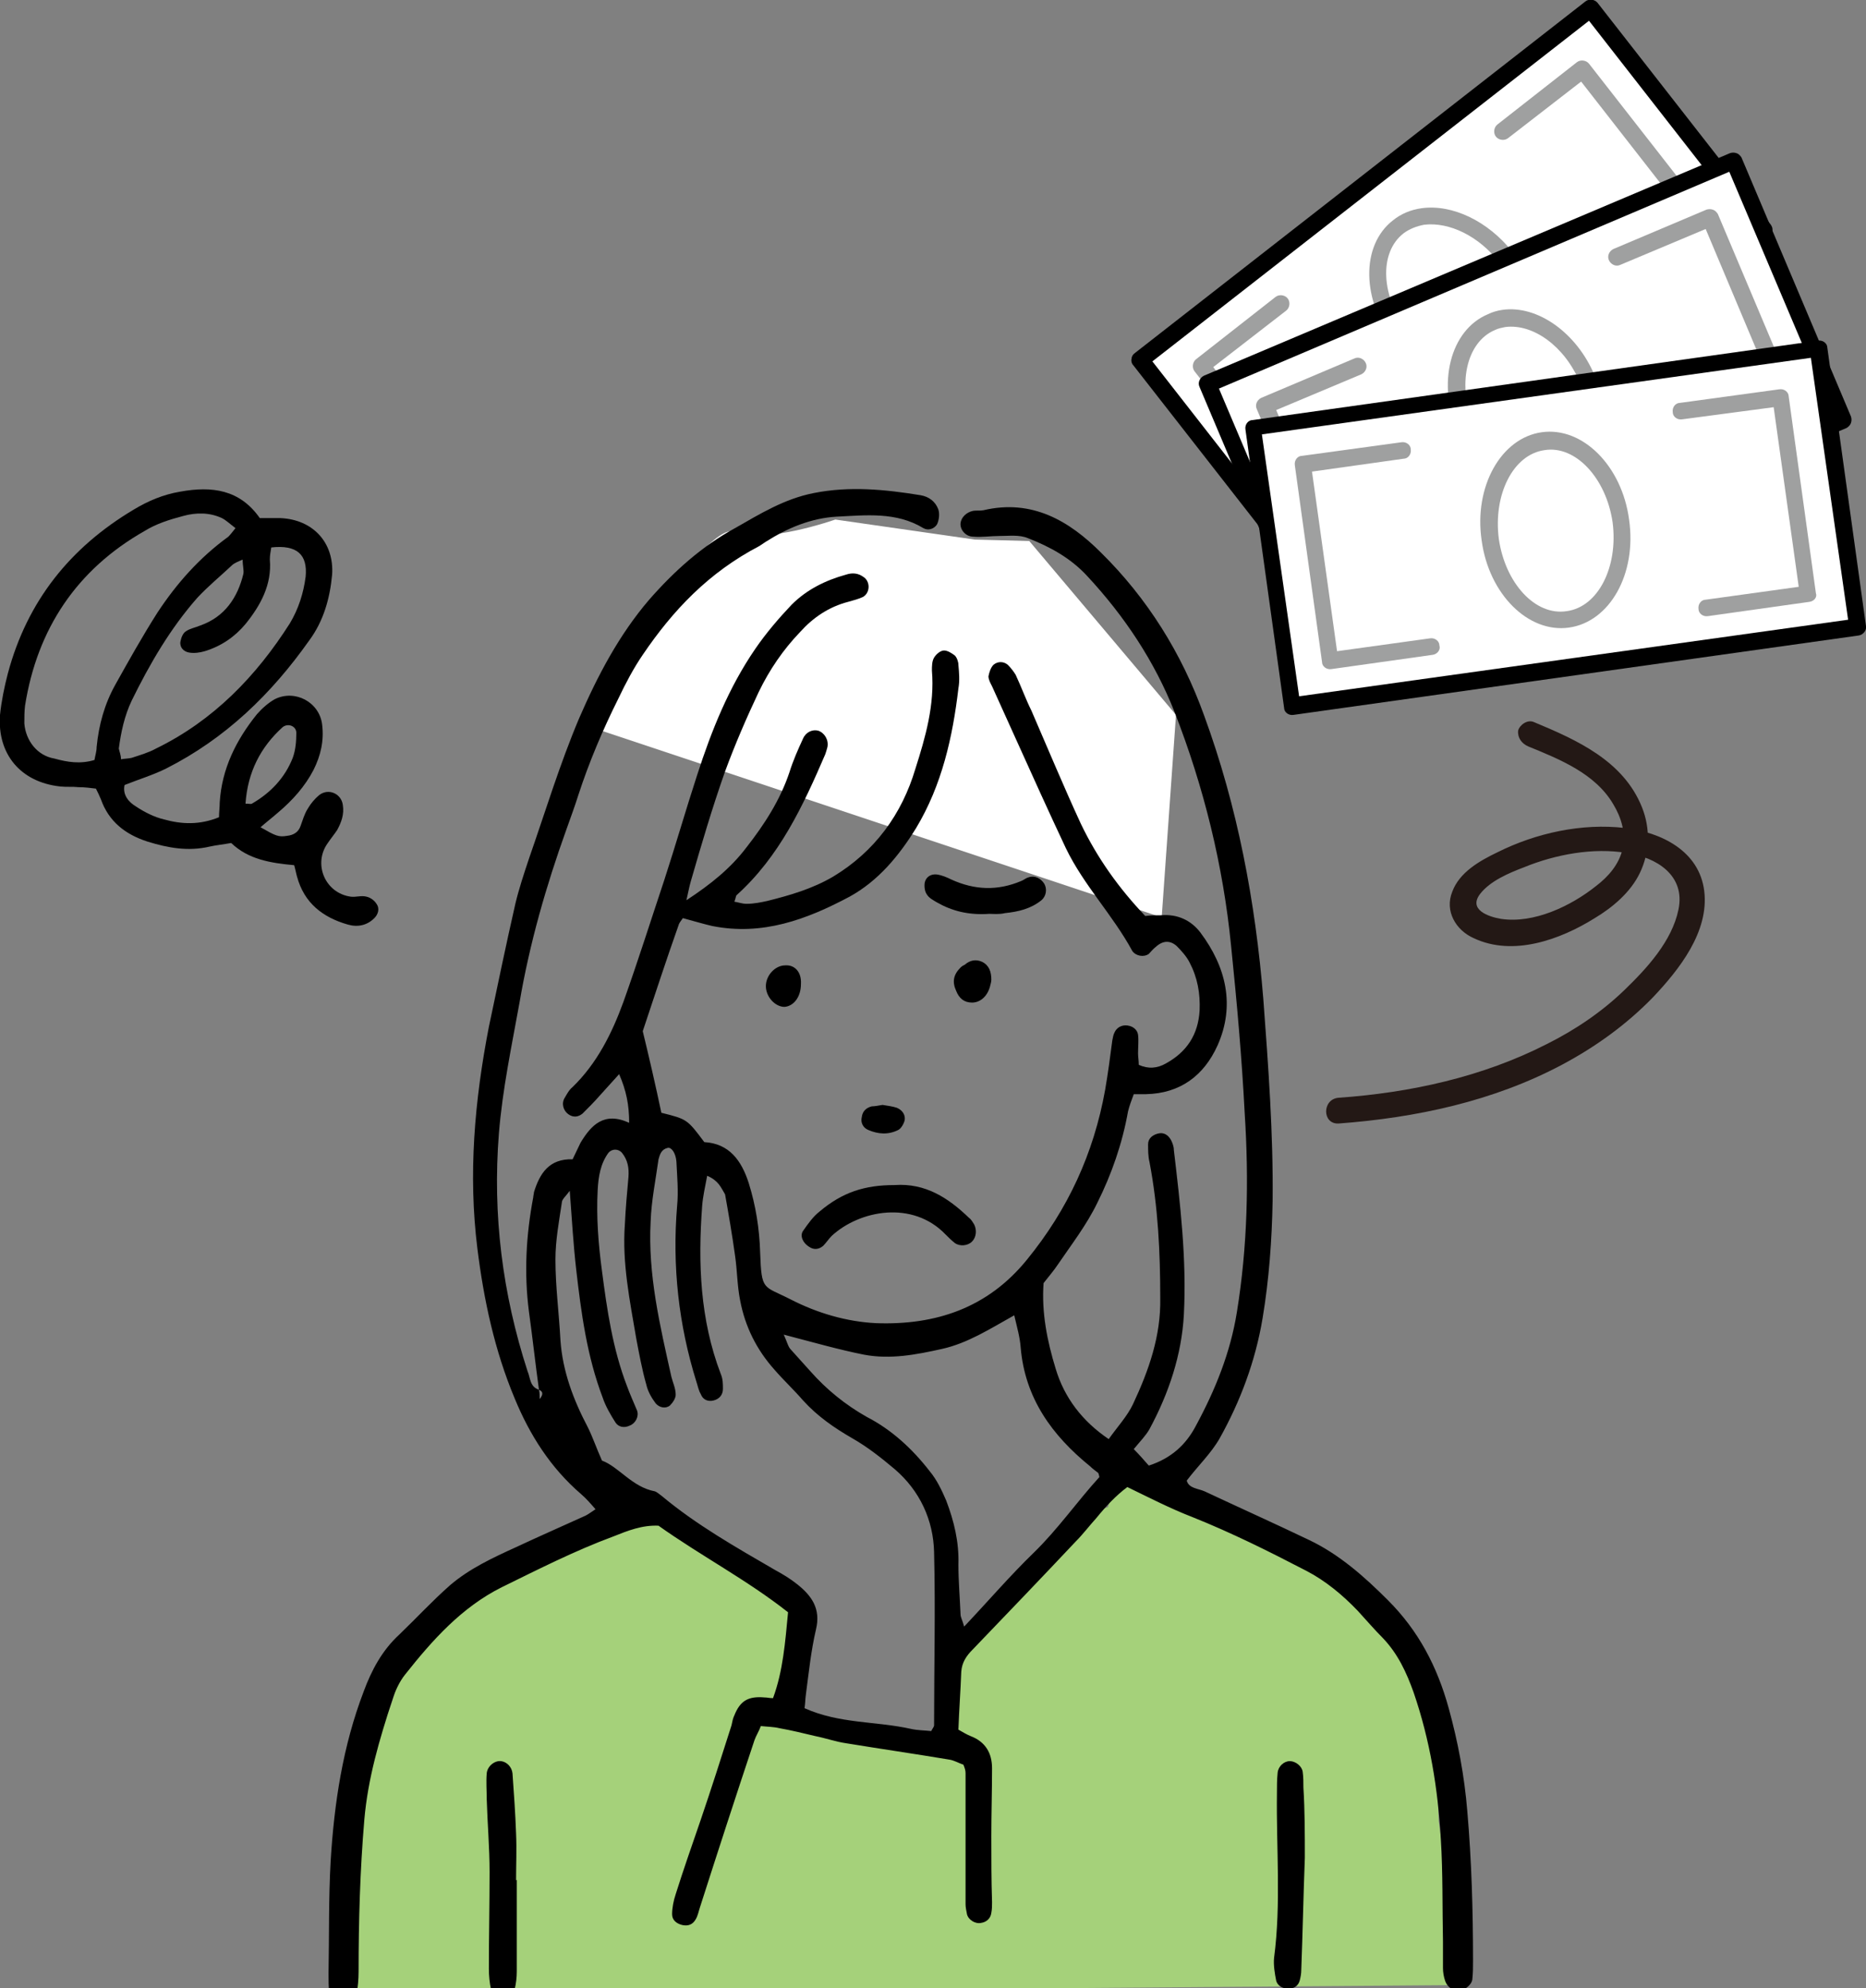 <?xml version="1.0" encoding="utf-8"?>
<!-- Generator: Adobe Illustrator 26.2.1, SVG Export Plug-In . SVG Version: 6.00 Build 0)  -->
<svg version="1.1" id="レイヤー_1" xmlns="http://www.w3.org/2000/svg" xmlns:xlink="http://www.w3.org/1999/xlink" x="0px"
	 y="0px" width="260.7px" height="277.8px" viewBox="0 0 260.7 277.8" style="enable-background:new 0 0 260.7 277.8;"
	 xml:space="preserve">
<rect x="0" y="0" width="260.7" height="277.8" fill="#808080" stroke="none"/>
<style type="text/css">
	.st0{fill:#FFFFFF;}
	.st1{fill:#A5D17A;}
	.st2{fill-rule:evenodd;clip-rule:evenodd;}
	.st3{fill:#9FA0A0;}
	.st4{fill:#231815;}
</style>
<g>
	<path class="st0" d="M80.7,101c0,0,17.7-28.5,21.9-26.7c4.2,1.8,14.1-1.7,14.1-1.7l19.5,2.8l7.6,0.2l20.5,24.3l-2,28.3L80.7,101z"
		/>
	<g>
		<path class="st1" d="M203.1,268.9c-0.3-0.4-2-14.1-2.1-14.4c-0.1-3.8-0.3-7.6-0.7-11.4c-0.2-1.5-1.7-4.5-1.9-5.4
			c-1.2-6.3-4.2-11.9-9.7-15.5c-0.4-0.3-0.8-0.4-1.2-0.5c-2.8-3.5-6.3-6.3-10.4-8.4c-1.9-1-3.7-0.1-4.7,1.2c-1.5-0.9-3-1.7-4.6-2.5
			c-0.3-0.6-0.7-1.1-1.5-1.4c-2.1-1-4.2-1.7-6.2-2.7c-2.6-1.2-4.9,0.7-5.3,2.7c-8.3,2.5-16,12.7-21.2,19c-0.5,5.1-2.5,10-0.1,15.4
			c-8-2.7-16-2.7-24.1-3.6c0.9-5.3,5.3-12.5,2.7-15.1c-5.7-7.3-14.3-11.6-22.5-15.7c-0.2,0.2-0.4,0.3-0.6,0.5
			c-0.8,0.7-1.1,1.5-1.1,2.3c-5.7,1.2-10.8,4-16,6.9c-0.3,0.2-14.3,9.5-15.3,10.3c-0.5,0.4-0.8,1.1-1.1,1.7
			c-0.4,0.7-0.5,1.4-0.4,2.2c-0.1,0.5-0.1,1,0.1,1.5c0.2,0.8-2.6,7.8-4.3,8.1c-2.1,10.6-2.2,23.7-2.5,34.5l154.5-1.2
			c1.1-0.5,1.9-1.5,1.9-3.1C204.6,272.2,204.4,270.5,203.1,268.9z"/>
		<path class="st2" d="M75.3,194.2c-0.5-3.6-0.9-7.3-1.4-10.9c-0.7-5.4-0.4-10.7,0.6-16c0-0.2,0.1-0.5,0.1-0.7
			c0.8-2.6,2.1-4.7,5.4-4.6c0.4-0.8,0.7-1.5,1.1-2.3c1.5-2.5,3.3-4.4,6.8-2.8c0-2.5-0.4-4.5-1.4-6.8c-1,1.1-1.9,2.1-2.8,3.1
			c-0.7,0.8-1.5,1.6-2.3,2.4c-0.6,0.5-1.3,0.6-2,0.1c-0.7-0.5-1-1.5-0.5-2.3c0.3-0.5,0.6-1.1,1.1-1.5c3.4-3.3,5.5-7.5,7.1-11.9
			c2-5.6,3.8-11.3,5.7-17c1.6-4.9,3-9.8,4.6-14.7c2-6.2,4.4-12.2,8.1-17.6c1.5-2.2,3.3-4.3,5.1-6.2c2.1-2.1,4.7-3.4,7.6-4.2
			c0.9-0.3,1.7-0.2,2.4,0.3c1,0.6,1,2.2,0,2.8c-0.6,0.3-1.4,0.5-2.1,0.7c-2.7,0.7-4.9,2.2-6.7,4.2c-2.4,2.5-4.3,5.3-5.8,8.4
			c-1.7,3.6-3.3,7.3-4.7,11.1c-1.8,5.1-3.3,10.2-4.8,15.4c-0.2,0.7-0.3,1.3-0.6,2.6c3.5-2.3,6.2-4.5,8.4-7.4c2.5-3.2,4.7-6.6,6-10.5
			c0.5-1.6,1.2-3.2,1.9-4.7c0.4-0.9,1.3-1.3,2.1-1.1c0.9,0.3,1.5,1.3,1.3,2.3c-0.1,0.4-0.2,0.7-0.3,1c-3.1,7.2-6.4,14.3-12.4,19.7
			c-0.1,0.1-0.1,0.4-0.3,0.9c0.6,0.1,1.1,0.3,1.7,0.3c1,0,2-0.2,2.9-0.4c3.2-0.8,6.3-1.7,9.2-3.4c5.8-3.5,9.6-8.7,11.5-15.1
			c1.4-4.4,2.7-8.9,2.3-13.7c0-0.6,0-1.3,0.3-1.8c0.3-0.5,0.9-1,1.4-1c0.5,0,1.1,0.4,1.5,0.7c0.3,0.3,0.5,0.9,0.5,1.3
			c0.1,1.1,0.2,2.2,0,3.3c-0.8,6.8-2.3,13.5-5.9,19.5c-2.4,3.9-5.3,7.4-9.3,9.6c-6,3.2-12.2,5.5-19.2,4.1c-1.3-0.3-2.6-0.7-4.1-1.1
			c-0.1,0.2-0.5,0.6-0.6,1c-1.7,4.8-3.3,9.7-5,14.8c0.9,3.7,1.8,7.6,2.6,11.4c3.6,0.9,3.6,0.9,6,4.1c3.5,0.2,5.2,2.6,6.2,5.7
			c1,3.2,1.5,6.4,1.6,9.7c0.2,5.5,0.4,4.6,4.3,6.6c3.7,1.9,7.8,3.1,11.9,3.3c8.3,0.3,15.6-2.1,21.1-8.9c5.7-7,9.3-14.8,10.9-23.7
			c0.4-2.3,0.7-4.6,1-6.9c0.1-0.4,0.1-0.7,0.3-1.1c0.3-0.7,1-1.1,1.8-1c0.8,0.1,1.4,0.6,1.5,1.3c0.1,0.8,0,1.7,0,2.6
			c0,0.5,0.1,1,0.1,1.6c1.3,0.6,2.6,0.5,3.8-0.2c2.9-1.6,4.5-4,4.7-7.4c0.1-2.4-0.3-4.6-1.4-6.7c-0.4-0.8-1.1-1.6-1.8-2.3
			c-0.9-0.8-1.9-0.8-2.9,0.1c-0.4,0.3-0.7,0.7-1,1c-0.7,0.5-1.8,0.3-2.3-0.4c-2.7-5-6.8-9.2-9.3-14.4c-2.4-5.1-4.7-10.2-7-15.3
			c-1.1-2.4-2.2-4.9-3.3-7.3c-0.2-0.4-0.5-0.9-0.5-1.4c0.1-0.5,0.3-1.2,0.7-1.6c0.6-0.5,1.4-0.5,2,0c0.4,0.4,0.8,0.9,1.1,1.4
			c0.8,1.7,1.4,3.4,2.2,5c2.3,5.3,4.5,10.6,6.9,15.8c2.3,4.8,5.3,9,9,12.9c0.8-0.1,1.5-0.1,2.2-0.1c2.3-0.2,4.2,0.7,5.5,2.4
			c3.6,4.8,4.9,10.2,2.4,15.8c-1.9,4.2-5.2,6.7-10,6.8c-0.5,0-1,0-1.7,0c-0.3,0.8-0.6,1.6-0.8,2.4c-0.8,4.5-2.3,8.8-4.3,12.8
			c-1.5,3.1-3.6,5.8-5.5,8.6c-0.6,0.9-1.3,1.7-2,2.6c-0.3,4.1,0.5,8.1,1.7,12c1.2,4,3.7,7.3,7.4,9.8c1.2-1.7,2.6-3.2,3.4-4.9
			c2.2-4.7,3.9-9.5,3.8-14.8c0-6.4-0.3-12.7-1.5-19c-0.2-0.8-0.2-1.7-0.2-2.5c0-0.8,0.6-1.3,1.4-1.5c0.8-0.2,1.4,0.2,1.8,0.9
			c0.2,0.4,0.4,0.9,0.4,1.4c0.9,7.6,1.8,15.3,1.4,23c-0.3,5.6-2.1,11-4.8,16c-0.5,0.9-1.3,1.7-2.2,2.8c0.7,0.7,1.4,1.5,2.1,2.3
			c3.1-1,5.2-2.9,6.6-5.6c2.7-5,4.8-10.2,5.7-15.8c1.5-9.2,1.7-18.5,1.1-27.8c-0.4-7.8-1.1-15.6-1.9-23.4
			c-1.1-11.2-3.8-22.2-7.9-32.7c-2.8-7.1-7-13.4-12.2-19c-2.3-2.5-5.2-4.1-8.3-5.3c-1.2-0.5-2.6-0.3-4-0.3c-1.2,0-2.4,0.2-3.6,0.1
			c-1.1,0-1.9-1-1.8-1.9c0.1-0.8,0.8-1.5,1.7-1.7c0.5-0.1,1,0,1.5-0.1c6.8-1.6,12,1.5,16.4,5.9c6.5,6.4,11.3,14.1,14.4,22.7
			c4.7,12.8,7.2,26.1,8.3,39.7c0.7,9.4,1.4,18.8,1.3,28.2c-0.1,5.5-0.5,11-1.4,16.4c-1,6-3.1,11.6-6,16.8c-1.2,2.1-3,3.8-4.6,5.9
			c0.3,1.1,1.6,1.1,2.5,1.5c4.9,2.3,9.8,4.5,14.6,6.8c4.2,2,7.7,5.1,11,8.4c4.3,4.3,6.9,9.3,8.5,15.1c1.3,4.7,2.2,9.5,2.6,14.4
			c0.6,6.9,0.8,13.9,0.8,20.9c0,0.9,0,1.7-0.1,2.6c-0.1,0.8-1.1,1.5-1.8,1.6c-0.8,0.1-1.7-0.5-2-1.4c-0.2-0.6-0.3-1.2-0.3-1.8
			c0-1.2,0-2.4,0-3.7c-0.1-4.8,0-9.5-0.3-14.3c-0.4-7-1.5-13.8-3.8-20.5c-1-2.8-2.2-5.4-4.3-7.6c-1.2-1.2-2.3-2.5-3.5-3.8
			c-2.1-2.2-4.5-4.2-7.2-5.6c-5.2-2.7-10.4-5.3-15.9-7.5c-3.1-1.2-6-2.7-9.1-4.2c-1.6,1.2-3,2.7-4.3,4.3c-1,1.1-1.9,2.3-2.9,3.3
			c-4.8,5.1-9.6,10.1-14.4,15.1c-0.9,0.9-1.5,1.8-1.6,3.1c-0.1,2.7-0.3,5.3-0.4,8.1c0.7,0.4,1.2,0.7,1.7,0.9c2.1,0.8,3,2.4,3,4.5
			c0,3.2-0.1,6.4-0.1,9.5c0,3.1,0,6.1,0.1,9.2c0,0.5,0,1-0.1,1.5c-0.1,0.8-0.7,1.3-1.4,1.4c-0.8,0.2-1.8-0.4-2-1.2
			c-0.1-0.5-0.2-1-0.2-1.4c0-2.2,0-4.4,0-6.6c0-3.9,0-7.8,0-11.7c0-0.4-0.1-0.7-0.3-1.2c-0.6-0.2-1.3-0.6-1.9-0.7
			c-4.8-0.8-9.6-1.5-14.5-2.3c-1.4-0.2-2.8-0.7-4.3-1c-1.7-0.4-3.3-0.8-5-1.1c-0.8-0.2-1.7-0.2-2.6-0.3c-0.3,0.8-0.7,1.4-0.9,2
			c-2.6,7.8-5.1,15.5-7.6,23.3c-0.2,0.6-0.3,1.2-0.6,1.7c-0.4,0.7-1,1-1.9,0.8c-0.8-0.2-1.4-0.7-1.4-1.5c0-0.9,0.2-1.9,0.5-2.8
			c1.1-3.5,2.3-6.9,3.5-10.4c1.5-4.4,2.9-8.8,4.3-13.2c0.1-0.5,0.2-1,0.4-1.4c0.8-2,1.9-2.7,4.2-2.5c0.4,0,0.7,0.1,1.2,0.1
			c1.4-3.8,1.7-7.8,2.1-12c-5.7-4.5-12.2-7.9-18.1-12.1c-2.3-0.1-4.3,0.7-6.3,1.5c-5.4,2-10.5,4.6-15.6,7.1
			c-5.6,2.8-9.7,7.4-13.5,12.2c-0.8,1-1.4,2.3-1.8,3.6c-1.8,5.5-3.4,10.9-3.9,16.7c-0.6,7.1-0.8,14.1-0.8,21.2
			c0,1.1-0.1,2.2-0.3,3.3c-0.2,1.1-1.3,1.6-2.2,1.4c-0.9-0.2-1.5-0.8-1.6-1.8c-0.1-0.8-0.1-1.7-0.1-2.6c0.1-5.3,0-10.5,0.3-15.8
			c0.5-8.1,1.7-16,4.6-23.6c1.1-3,2.6-5.8,5-8c2.4-2.3,4.6-4.7,7.1-6.9c2.7-2.3,5.9-3.8,9.2-5.3c3.2-1.5,6.4-2.9,9.7-4.4
			c0.4-0.2,0.8-0.5,1.4-0.9c-0.7-0.8-1.3-1.5-2-2.1c-4.3-3.7-7.2-8.3-9.3-13.4c-2.8-6.7-4.3-13.7-5.2-20.9
			c-1.3-10.4-0.4-20.7,1.6-31c1.2-5.7,2.4-11.5,3.7-17.2c0.5-2.1,1.2-4.2,1.9-6.3c2.3-6.6,4.3-13.2,7-19.6c2.6-6,5.6-11.7,9.8-16.6
			c3.5-4,7.4-7.5,12-10c3.5-2,6.9-4.1,11-4.9c5-1,10-0.5,14.9,0.3c1.2,0.2,2.1,0.9,2.5,2c0.2,0.6,0.1,1.5-0.2,2.1
			c-0.4,0.6-1.2,0.9-1.9,0.5c-3.8-2.3-8-1.8-12.1-1.6c-3.6,0.2-6.9,1.6-9.9,3.5c-0.3,0.2-0.6,0.4-0.9,0.6C99,80,94,85.3,89.8,91.5
			c-1.3,1.9-2.4,4-3.4,6.1c-2.2,4.4-4.1,8.9-5.6,13.5c-0.5,1.6-1.1,3.2-1.7,4.9c-2.8,7.8-5.1,15.8-6.5,24
			c-1.1,6.1-2.4,12.2-2.9,18.4c-0.9,11.4,0.5,22.4,4,33.2C74.1,192.5,74,193.8,75.3,194.2c0.1,0.4,0.1,0.9,0.1,1.3
			C75.8,195,76,194.5,75.3,194.2z M98.8,164.3c-0.3,1.6-0.6,2.9-0.7,4.2c-0.6,8-0.3,15.9,2.6,23.5c0.3,0.7,0.3,1.4,0.3,2.1
			c0,0.8-0.5,1.4-1.3,1.6c-0.8,0.2-1.5-0.1-1.8-0.9c-0.3-0.5-0.4-1.1-0.6-1.7c-2.5-8-3.4-16.2-2.7-24.6c0.2-2,0-4.1-0.1-6.2
			c-0.1-1.2-0.7-2-1.2-1.9c-0.9,0.2-1.1,0.9-1.3,1.6c-0.4,2.9-1,5.8-1.1,8.7c-0.4,7.4,1.3,14.5,2.9,21.7c0.2,0.8,0.6,1.6,0.6,2.5
			c0,0.5-0.4,1.1-0.8,1.5c-0.6,0.5-1.5,0.3-2-0.3c-0.6-0.8-1.1-1.7-1.3-2.6c-0.6-2.1-1-4.3-1.4-6.4c-0.9-5.3-2-10.6-1.6-16
			c0.1-2.2,0.3-4.4,0.5-6.6c0.1-1.3-0.1-2.4-0.9-3.4c-0.5-0.6-1.4-0.6-1.9,0c-1.1,1.5-1.4,3.3-1.5,5.2c-0.2,3.8,0.1,7.6,0.6,11.3
			c0.7,5.4,1.5,10.9,3.5,16.1c0.4,1.1,0.9,2.2,1.4,3.4c0.3,0.8-0.2,1.8-1,2.1c-0.8,0.4-1.6,0.2-2-0.4c-0.7-1.1-1.4-2.3-1.8-3.5
			c-2.2-5.8-3-11.8-3.7-17.9c-0.4-3.5-0.6-7-0.9-11c-0.5,0.7-1.1,1.2-1.1,1.6c-0.4,2.7-0.9,5.3-0.9,8c0,3.8,0.5,7.5,0.7,11.3
			c0.3,4.3,1.8,8.3,3.8,12.1c0.7,1.4,1.2,2.9,2,4.7c2.4,0.9,4.2,3.7,7.4,4.3c0.3,0.1,0.6,0.4,0.9,0.6c4.9,4.1,10.4,7.2,15.9,10.4
			c1.1,0.6,2.1,1.2,3.1,2c2,1.6,3.3,3.4,2.6,6.3c-0.7,3-1,6-1.4,9c-0.1,0.7-0.1,1.4-0.2,2c4.9,2.2,10,1.8,14.9,2.9
			c0.9,0.2,1.9,0.2,2.8,0.3c0.2-0.4,0.4-0.6,0.4-0.8c0-8.1,0.2-16.1,0-24.2c-0.1-4.5-2-8.6-5.5-11.6c-1.9-1.6-3.8-3.1-5.9-4.3
			c-2.6-1.5-4.9-3.1-6.9-5.3c-1.3-1.5-2.7-2.8-4-4.3c-2.5-2.8-4.1-6-4.8-9.7c-0.4-2-0.4-4.1-0.7-6.2c-0.4-2.9-0.9-5.8-1.4-8.6
			C100.7,165.9,100.4,165,98.8,164.3z M109.5,186.5c0.5,1.1,0.6,1.7,1,2.1c0.9,1,1.8,2,2.7,3c2.3,2.6,4.9,4.7,7.9,6.4
			c3.5,1.8,6.4,4.5,8.8,7.6c1,1.2,1.7,2.7,2.3,4.1c1.1,2.9,1.8,5.8,1.7,8.9c0,2.3,0.2,4.6,0.3,7c0,0.4,0.3,0.9,0.5,1.7
			c3.4-3.6,6.4-7.1,9.7-10.3c3.4-3.3,6.1-7.2,9.2-10.6c-0.1-0.4-0.1-0.5-0.2-0.6c-0.4-0.3-0.8-0.6-1.1-0.9
			c-5.3-4.3-9.1-9.5-9.7-16.6c-0.1-1.4-0.5-2.8-0.9-4.5c-3.4,1.9-6.5,3.9-10.1,4.7c-3.6,0.8-7.2,1.5-10.9,0.8
			C117.2,188.6,113.7,187.6,109.5,186.5z"/>
		<path class="st2" d="M41.1,120.9c-3.3-0.3-6.4-0.8-8.8-3.1c-1.1,0.2-2.1,0.3-3,0.5c-3,0.7-5.8,0.2-8.7-0.7c-3.1-1-5.4-2.8-6.5-5.9
			c-0.2-0.5-0.4-0.9-0.7-1.5c-0.8-0.1-1.6-0.2-2.4-0.2c-0.9-0.1-1.7,0-2.6-0.1c-5.5-0.6-8.8-4.5-8.4-10C0.2,98,0.6,96,1.1,94.1
			c2.7-10.1,8.7-17.6,17.6-22.9c2-1.2,4.1-2.1,6.5-2.5c4.4-0.8,8.3-0.3,11.1,3.7c1,0,2,0,2.9,0c4.5,0.2,7.5,3.4,7.2,7.9
			c-0.3,3.3-1.2,6.5-3.2,9.2c-5.3,7.5-11.7,13.7-20,17.9c-1.8,0.9-3.8,1.5-5.8,2.3c-0.3,1.4,0.6,2.4,1.6,3c1.2,0.8,2.6,1.5,3.9,1.8
			c2.5,0.7,5,0.8,7.7-0.3c0-0.7,0.1-1.4,0.1-2.1c0.3-4.7,2.3-8.7,5.2-12.3c0.7-0.8,1.6-1.6,2.5-2.1c2.8-1.4,6.2,0.4,6.6,3.5
			c0.3,2.3-0.2,4.4-1.2,6.4c-1.2,2.3-2.9,4.2-4.9,5.9c-0.8,0.7-1.7,1.4-2.5,2.1c2.1,1.2,2.5,1.4,3.7,1.2c0.9-0.1,1.6-0.5,1.9-1.4
			c0.3-0.8,0.5-1.6,1-2.4c0.4-0.7,1-1.4,1.6-1.9c1.3-1,3.1-0.2,3.3,1.4c0.2,1.3-0.2,2.4-0.8,3.5c-0.4,0.6-0.9,1.2-1.3,1.8
			c-2.1,2.9-0.4,7,3.2,7.5c0.7,0.1,1.5-0.2,2.2,0c0.5,0.1,1.1,0.5,1.4,1c0.5,0.7,0.2,1.5-0.3,2c-1,1-2.3,1.3-3.7,0.9
			c-3.5-1-6.1-3-7.1-6.7C41.4,122.2,41.3,121.6,41.1,120.9z M13.2,106.2c0.1-0.6,0.3-1.2,0.3-1.8c0.3-3.1,1.1-6,2.6-8.7
			c1.9-3.4,3.8-6.8,5.9-10.1c2.7-4.1,5.9-7.7,9.9-10.6c0.3-0.3,0.6-0.7,1-1.2c-0.8-0.6-1.3-1.1-1.9-1.4c-1.7-0.8-3.6-0.8-5.4-0.3
			c-1.9,0.5-3.8,1.1-5.4,2.1c-9.5,5.4-15,13.7-16.7,24.4c-0.1,0.8-0.1,1.7-0.1,2.5c0.2,2.4,1.8,4.5,4.2,4.9
			C9.4,106.5,11.2,106.8,13.2,106.2z M16.9,106.1c0.6-0.1,1.1-0.1,1.5-0.2c1.2-0.4,2.3-0.7,3.4-1.3c8-3.9,14-10.1,18.7-17.5
			c1.2-2,1.9-4.2,2.2-6.5c0.3-3.1-1.2-4.5-4.8-4.1c-0.1,0.6-0.2,1.1-0.2,1.7c0.3,3.5-1.3,6.4-3.4,9c-1.5,1.8-3.4,3.1-5.7,3.8
			c-0.7,0.2-1.4,0.3-2.1,0.2c-0.8-0.1-1.4-0.7-1.3-1.5c0.1-0.5,0.3-1.2,0.8-1.5c0.6-0.4,1.3-0.5,2-0.8c3.4-1.2,5.2-3.9,6-7.2
			c0.1-0.5-0.1-1.1-0.1-2c-0.7,0.3-1.2,0.5-1.5,0.8c-1.6,1.5-3.3,2.9-4.8,4.5c-3.8,4.3-6.7,9.3-9.2,14.4c-1,2.1-1.5,4.4-1.8,6.7
			C16.7,105.1,16.9,105.5,16.9,106.1z M34.3,112.3c0.5,0,0.8,0.1,0.9,0c2.6-1.5,4.6-3.6,5.7-6.4c0.4-1.1,0.5-2.3,0.5-3.5
			c0-0.9-1.1-1.4-1.9-0.8C36.4,104.4,34.6,107.9,34.3,112.3z"/>
		<path class="st2" d="M72.2,262.7c0,4.3,0,8.5,0,12.8c0,0.8-0.1,1.7-0.3,2.5c-0.2,0.7-0.9,1.2-1.7,1.2c-0.8,0-1.4-0.5-1.6-1.2
			c-0.2-0.9-0.3-1.9-0.3-2.9c0-4.5,0.1-9,0.1-13.5c0-3.4-0.3-6.8-0.4-10.2c0-1.2-0.1-2.4,0-3.6c0.1-1,1.1-1.8,2-1.7
			c0.8,0.1,1.5,0.8,1.6,1.7c0.2,2.8,0.4,5.6,0.5,8.4c0.1,2.2,0,4.4,0,6.6C72.1,262.7,72.2,262.7,72.2,262.7z"/>
		<path class="st2" d="M182.3,259.6c-0.2,5.2-0.3,10.5-0.5,15.7c0,0.5-0.1,1-0.2,1.4c-0.2,0.8-0.8,1.2-1.6,1.2
			c-0.8,0-1.5-0.4-1.7-1.1c-0.2-1-0.4-2.2-0.3-3.2c1-7.6,0.3-15.3,0.4-23c0-1,0-1.9,0.1-2.9c0.1-0.9,0.9-1.6,1.7-1.6
			c0.8,0,1.7,0.7,1.8,1.5c0.1,0.7,0.1,1.5,0.1,2.2C182.3,253,182.3,256.3,182.3,259.6C182.3,259.6,182.3,259.6,182.3,259.6z"/>
		<path class="st2" d="M125,165.6c4.3-0.3,7.5,1.8,10.4,4.6c0.3,0.2,0.5,0.6,0.7,0.9c0.4,0.8,0.3,1.8-0.3,2.4
			c-0.6,0.6-1.7,0.7-2.4,0.2c-0.5-0.4-0.9-0.8-1.3-1.2c-4.6-4.8-12-3.4-15.9,0.2c-0.4,0.4-0.8,1-1.2,1.4c-0.6,0.5-1.3,0.6-2,0.1
			c-0.8-0.5-1.3-1.5-0.8-2.2c0.7-1,1.4-2,2.3-2.7C117.7,166.6,120.8,165.6,125,165.6z"/>
		<path class="st2" d="M138.2,127.7c-2.9,0.2-5.2-0.4-7.3-1.6c-0.5-0.3-1.1-0.6-1.4-1.1c-0.3-0.4-0.4-1.1-0.3-1.7
			c0.2-0.8,0.9-1.2,1.7-1.1c0.7,0.1,1.4,0.4,2,0.7c3.3,1.5,6.5,1.6,9.8,0.2c0.3-0.1,0.6-0.4,1-0.5c0.8-0.3,1.7,0.1,2.2,0.9
			c0.4,0.7,0.3,1.7-0.4,2.3c-1.5,1.2-3.2,1.6-5.1,1.8C139.6,127.8,138.7,127.7,138.2,127.7z"/>
		<path class="st2" d="M138.5,136.9c0,0.3-0.1,0.6-0.2,1c-0.4,1.4-1.4,2.2-2.5,2.2c-1.1,0-1.8-0.6-2.2-1.6c-0.6-1.3-0.4-2.3,0.6-3.3
			c0.2-0.2,0.4-0.3,0.6-0.4c0.7-0.6,1.5-0.8,2.4-0.4C138.2,134.9,138.5,135.8,138.5,136.9z"/>
		<path class="st2" d="M111.9,137.5c0,1.8-1,3.1-2.3,3.2c-1.3,0-2.6-1.4-2.6-2.9c0-1.5,1.3-2.9,2.7-2.9
			C111,134.8,112,135.8,111.9,137.5z"/>
		<path class="st2" d="M123.3,154.4c0.6,0.1,1.4,0.2,2,0.4c0.7,0.3,1.2,0.9,1.1,1.7c-0.1,0.5-0.5,1.2-0.9,1.4
			c-1.4,0.7-2.8,0.6-4.2,0c-0.7-0.3-1.1-1-0.9-1.8c0.1-0.8,0.6-1.3,1.4-1.5C122.2,154.6,122.7,154.5,123.3,154.4z"/>
	</g>
</g>
<g>
	<g>
		<g>
			<g>
				
					<rect x="162.9" y="21.6" transform="matrix(0.788 -0.615 0.615 0.788 17.555 133.495)" class="st0" width="79.8" height="39.3"/>
				<path d="M183.6,82.4c-0.4,0.1-0.8-0.1-1.1-0.4l-24.2-31c-0.2-0.2-0.3-0.6-0.2-0.9c0-0.3,0.2-0.6,0.5-0.8l62.9-49.1
					c0.5-0.4,1.3-0.3,1.7,0.2l24.2,31c0.2,0.3,0.3,0.6,0.2,0.9c0,0.3-0.2,0.6-0.5,0.8l-62.9,49.1C184,82.3,183.8,82.4,183.6,82.4z
					 M161,50.5l22.7,29.1l61-47.6L222,2.9L161,50.5z"/>
			</g>
			<path class="st3" d="M185.1,74.2c-0.4,0.1-0.8-0.1-1.1-0.4l-17.1-21.9c-0.4-0.5-0.3-1.3,0.2-1.7l11.1-8.7
				c0.5-0.4,1.3-0.3,1.7,0.2c0.4,0.5,0.3,1.3-0.2,1.7l-10.2,7.9l15.6,20l10.4-8.1c0.5-0.4,1.3-0.3,1.7,0.2c0.4,0.5,0.3,1.3-0.2,1.7
				L185.7,74C185.5,74.1,185.3,74.2,185.1,74.2z"/>
			<path class="st3" d="M227,41.6c-0.4,0.1-0.8-0.1-1.1-0.4c-0.4-0.5-0.3-1.3,0.2-1.7l10.4-8.1l-15.6-20l-10.2,7.9
				c-0.5,0.4-1.3,0.3-1.7-0.2c-0.4-0.5-0.3-1.3,0.2-1.7l11.1-8.7c0.5-0.4,1.3-0.3,1.7,0.2l17.1,21.9c0.4,0.5,0.3,1.3-0.2,1.7
				l-11.3,8.8C227.4,41.5,227.2,41.5,227,41.6z"/>
			<path class="st3" d="M207.6,54.1c-4.3,0.6-9.3-1.8-12.7-6.1c-4.7-6-4.8-13.7-0.3-17.2c1.1-0.9,2.5-1.5,4-1.7
				c4.3-0.6,9.3,1.8,12.7,6.1c2.2,2.8,3.5,6.2,3.6,9.4c0.1,3.3-1.1,6.1-3.3,7.9C210.4,53.3,209.1,53.9,207.6,54.1z M199,31.4
				c-1.1,0.2-2.1,0.6-2.9,1.2c-3.5,2.7-3.2,8.9,0.7,13.9c2.9,3.7,7,5.7,10.4,5.2c1.1-0.2,2.1-0.6,2.9-1.2c1.6-1.3,2.5-3.4,2.4-5.9
				c-0.1-2.7-1.2-5.5-3.1-8C206.6,33,202.5,31,199,31.4z"/>
		</g>
		<g>
			<g>
				
					<rect x="173.2" y="36.5" transform="matrix(0.921 -0.39 0.39 0.921 -5.022 87.591)" class="st0" width="79.8" height="39.3"/>
				<path d="M184.2,91c-0.5,0.1-1.1-0.2-1.3-0.7l-15.3-36.2c-0.3-0.6,0-1.3,0.6-1.6l73.5-31.1c0.3-0.1,0.6-0.1,0.9,0
					c0.3,0.1,0.5,0.3,0.7,0.6l15.3,36.2c0.1,0.3,0.1,0.6,0,0.9c-0.1,0.3-0.3,0.5-0.6,0.7l-73.5,31.1C184.4,91,184.3,91,184.2,91z
					 M170.3,54.3l14.4,34L256,58l-14.4-34L170.3,54.3z"/>
			</g>
			<path class="st3" d="M187.7,83.5c-0.2,0-0.4,0-0.6-0.1c-0.3-0.1-0.5-0.3-0.7-0.6l-10.8-25.6c-0.3-0.6,0-1.3,0.6-1.6l13-5.5
				c0.6-0.3,1.3,0,1.6,0.6c0.3,0.6,0,1.3-0.6,1.6l-11.9,5l9.9,23.4l12.1-5.1c0.6-0.3,1.3,0,1.6,0.6c0.3,0.6,0,1.3-0.6,1.6L188,83.4
				C187.9,83.4,187.8,83.4,187.7,83.5z"/>
			<path class="st3" d="M236.7,62.7c-0.5,0.1-1.1-0.2-1.3-0.7c-0.3-0.6,0-1.3,0.6-1.6l12.1-5.1L238.3,32l-11.9,5
				c-0.6,0.3-1.3,0-1.6-0.6c-0.3-0.6,0-1.3,0.6-1.6l13-5.5c0.3-0.1,0.6-0.1,0.9,0c0.3,0.1,0.5,0.3,0.7,0.6l10.8,25.6
				c0.1,0.3,0.1,0.6,0,0.9c-0.1,0.3-0.3,0.5-0.6,0.7L237,62.6C236.9,62.7,236.8,62.7,236.7,62.7z"/>
			<path class="st3" d="M216.6,69.8c-4.9,0.7-10.4-3.2-12.9-9.2c-3-7-1.1-14.5,4.2-16.7c0.6-0.3,1.3-0.5,2-0.6
				c4.9-0.7,10.4,3.2,12.9,9.2c3,7,1.1,14.5-4.2,16.7C218,69.5,217.3,69.7,216.6,69.8z M210.3,45.7c-0.5,0.1-1,0.2-1.4,0.4
				c-4.1,1.7-5.4,7.8-2.9,13.6c2.1,5,6.5,8.3,10.4,7.7c0.5-0.1,1-0.2,1.4-0.4c4.1-1.7,5.4-7.8,2.9-13.6
				C218.6,48.4,214.2,45.2,210.3,45.7z"/>
		</g>
		<g>
			<g>
				
					<rect x="177.4" y="54" transform="matrix(0.99 -0.139 0.139 0.99 -8.106 30.798)" class="st0" width="79.8" height="39.3"/>
				<path d="M259.7,88.8l-79,11.1c-0.7,0.1-1.3-0.4-1.3-1l-5.4-38.9c-0.1-0.7,0.4-1.3,1-1.3l79-11.1c0.7-0.1,1.3,0.4,1.3,1l5.4,38.9
					C260.8,88.1,260.3,88.7,259.7,88.8z M181.5,97.3l76.7-10.7L253,50l-76.7,10.7L181.5,97.3z"/>
			</g>
			<path class="st3" d="M200.2,91.5l-14.2,2c-0.7,0.1-1.3-0.4-1.3-1l-3.8-27.5c-0.1-0.7,0.4-1.3,1-1.3l13.9-1.9
				c0.7-0.1,1.3,0.4,1.3,1c0.1,0.7-0.4,1.3-1,1.3l-12.8,1.8l3.5,25.1l13-1.8c0.7-0.1,1.3,0.4,1.3,1
				C201.3,90.8,200.8,91.4,200.2,91.5z"/>
			<path class="st3" d="M252.8,84.1l-14.2,2c-0.7,0.1-1.3-0.4-1.3-1c-0.1-0.7,0.4-1.3,1-1.3l13-1.8l-3.5-25.1L235,58.6
				c-0.7,0.1-1.3-0.4-1.3-1c-0.1-0.7,0.4-1.3,1-1.3l13.9-1.9c0.7-0.1,1.3,0.4,1.3,1l3.8,27.5C253.9,83.4,253.5,84,252.8,84.1z"/>
			<path class="st3" d="M219.2,87.7c-5.7,0.8-11.2-4.7-12.2-12.2c-1.1-7.5,2.7-14.3,8.4-15.1c5.7-0.8,11.2,4.7,12.2,12.2
				C228.7,80.2,224.9,86.9,219.2,87.7z M215.8,62.9c-4.4,0.6-7.2,6.2-6.4,12.4c0.9,6.2,5.1,10.8,9.5,10.1c4.4-0.6,7.2-6.2,6.4-12.4
				C224.4,66.8,220.1,62.2,215.8,62.9z"/>
		</g>
	</g>
	<g>
		<g>
			<path class="st4" d="M213.5,104.3c4.4,1.8,9.4,3.8,11.9,8.1c1.1,1.8,1.8,4.1,1.3,6.2c-0.5,2.2-2,3.9-3.7,5.2
				c-3.5,2.8-8.7,5.3-13.3,4.6c-1.8-0.3-4.6-1.3-2.9-3.5c1.4-1.8,4-2.9,6.1-3.7c4.4-1.8,9.7-2.8,14.4-2c4.1,0.6,8.2,3.1,7.2,7.9
				c-0.9,4.4-4.4,8.2-7.5,11.2c-3.2,3.1-6.9,5.6-10.9,7.6c-9,4.6-19.1,6.8-29.1,7.5c-2.3,0.2-2.3,3.7,0,3.6
				c10.8-0.8,21.6-3.1,31.2-8.2c4.7-2.5,9-5.6,12.7-9.4c3.7-3.9,7.9-9.2,7.2-14.9c-0.7-5.6-6-8.2-11.1-8.8c-6-0.7-12.4,0.7-17.8,3.4
				c-2.5,1.2-5.3,2.8-6.3,5.5c-1.1,2.7,0.5,5.4,3,6.5c5.5,2.6,12.1,0.2,16.9-2.8c2.5-1.5,5-3.6,6.3-6.3c1.4-2.9,1.5-6.2,0.3-9.2
				c-2.6-6.5-9.1-9.4-15.1-11.9c-0.9-0.4-2,0.4-2.2,1.2C212,103.1,212.6,103.9,213.5,104.3L213.5,104.3z"/>
		</g>
	</g>
</g>
</svg>
